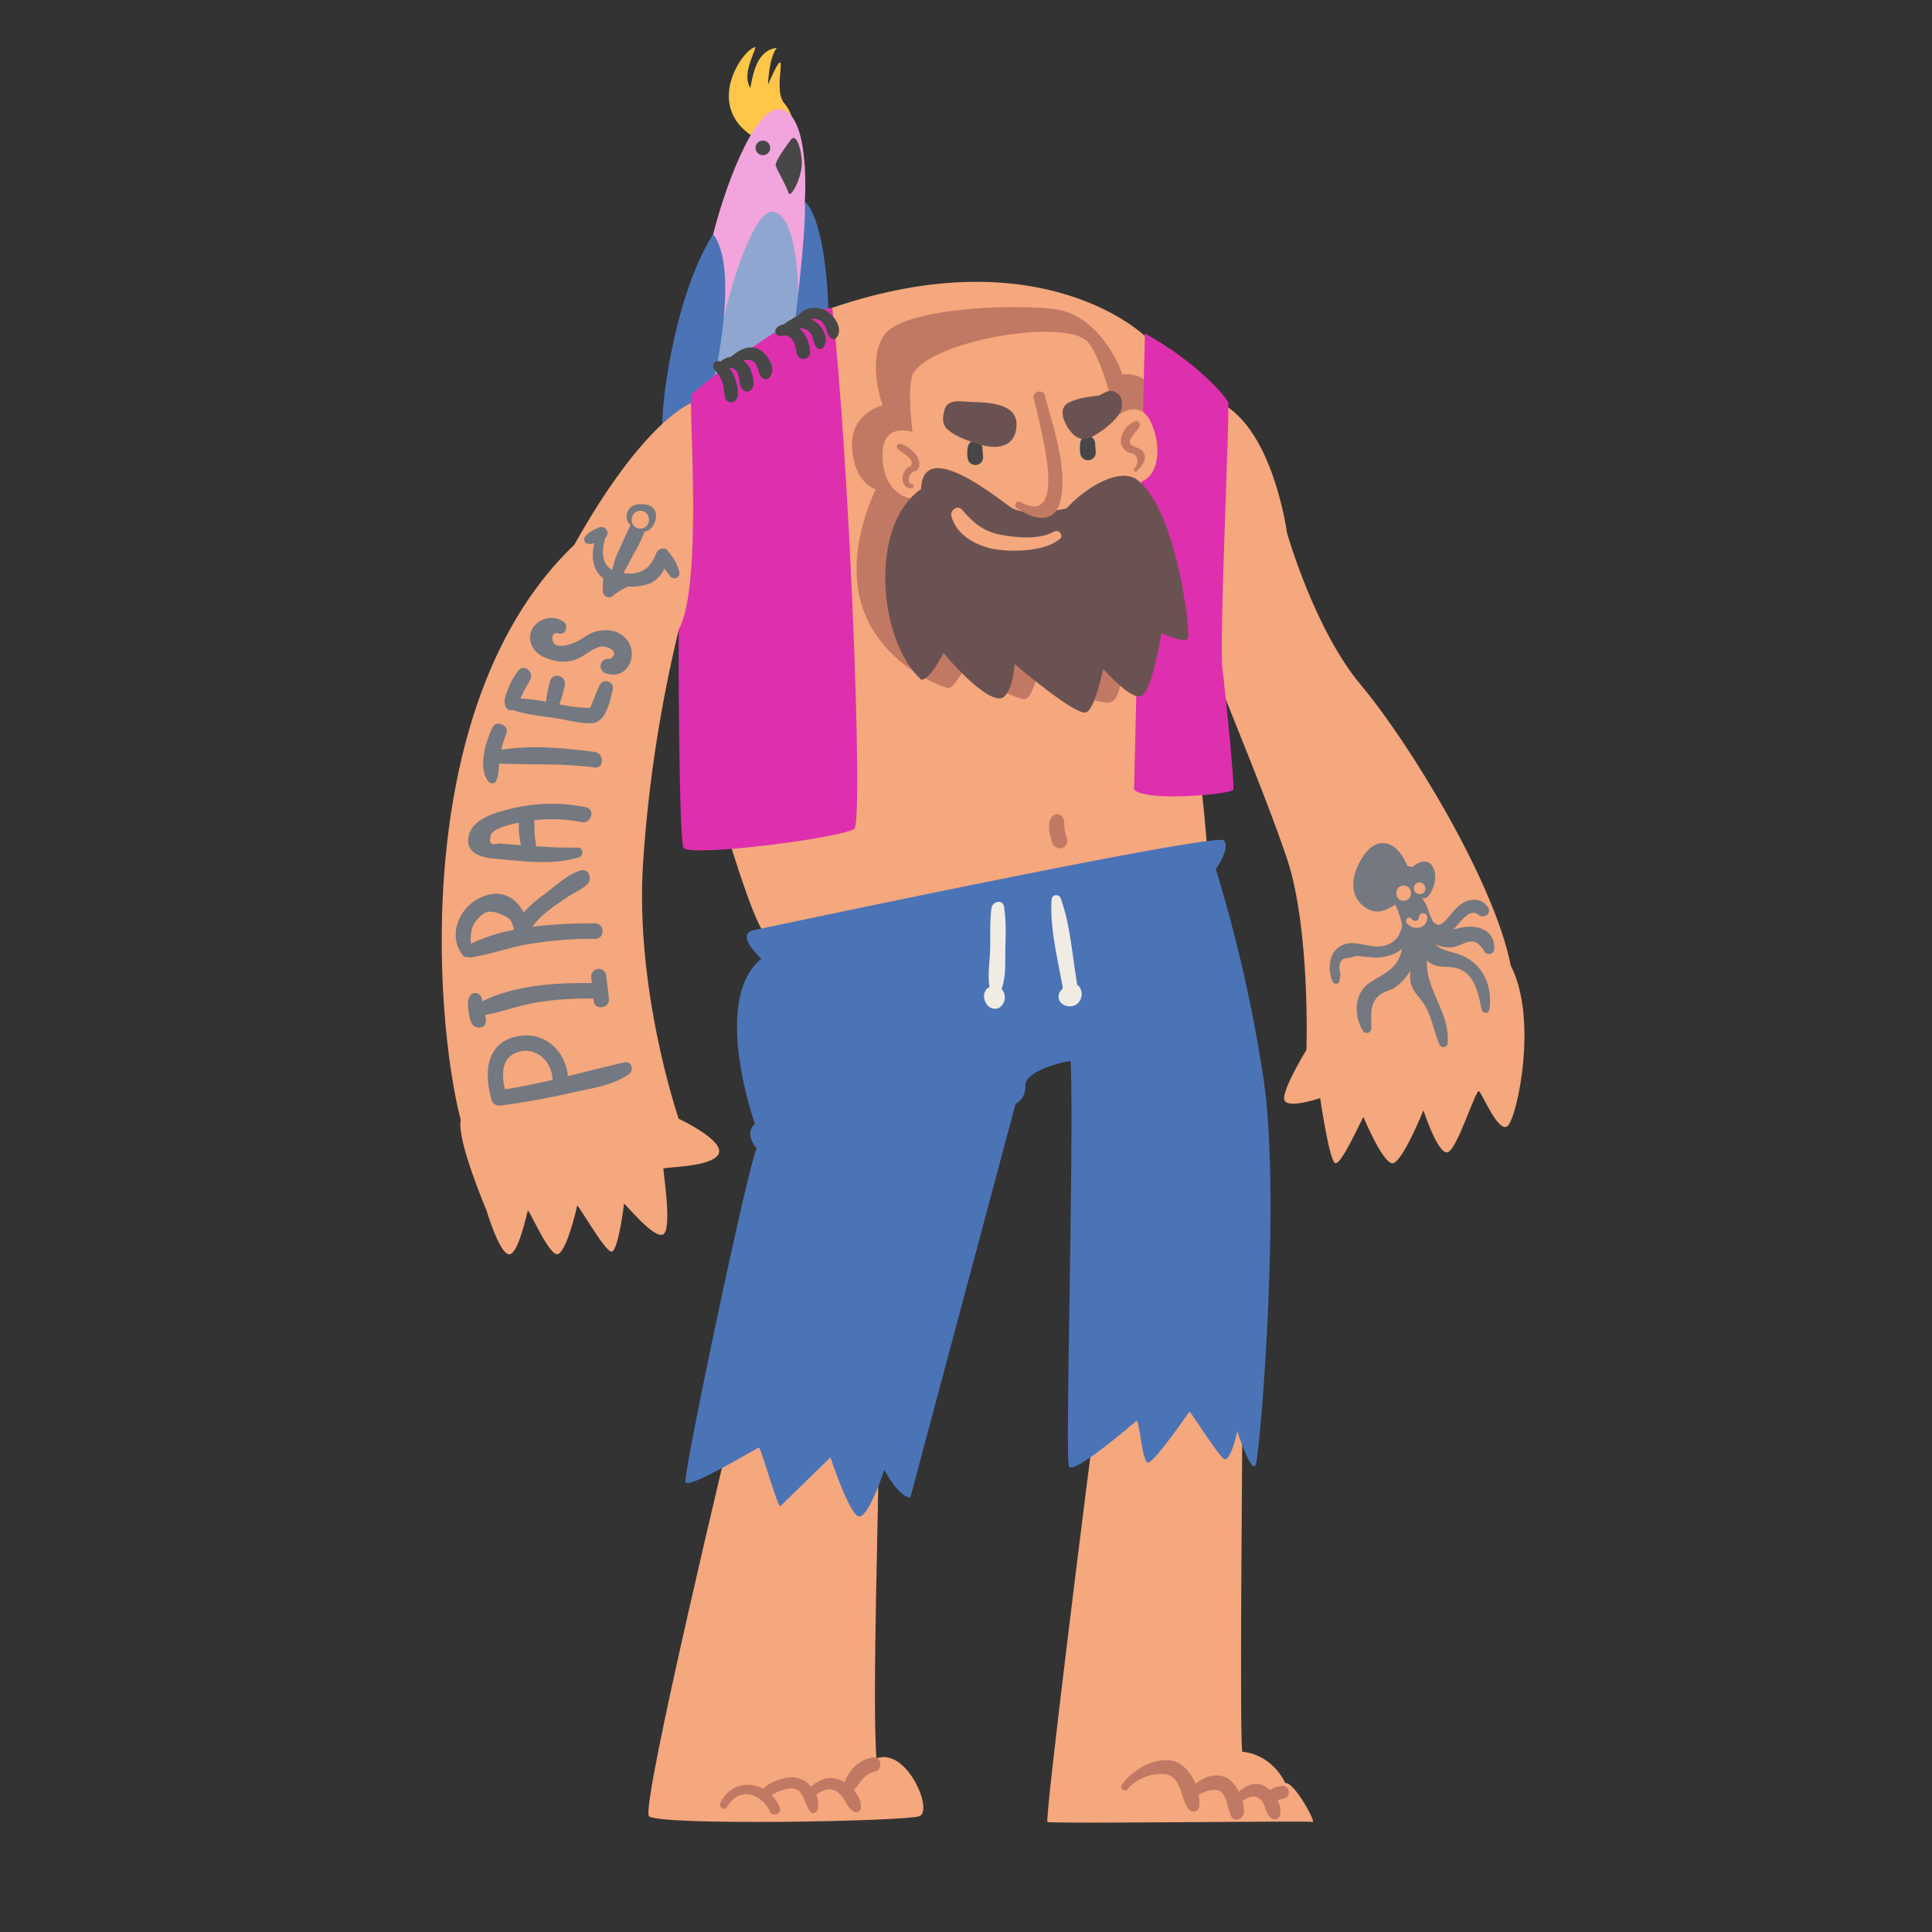 <svg xmlns="http://www.w3.org/2000/svg" width="901" height="901" fill="none" xmlns:v="https://vecta.io/nano"><rect width="100%" height="100%" fill="#333333" stroke="none"/><path d="M369.67 58.28c.44-.34 0-5.57-4-10.23s-.91-16.94-1.7-18.76-5.8 10.23-5.8 10.23.34-12.62 4.09-17.17c-9.21 1-11.08 11.94-12.33 18.65-3.92-5.91 1.64-15.69 2.44-19-5.06-.09-24.83 26.88-.91 41.89 14.01 5.96 18.21-5.61 18.21-5.61z" fill="#ffc64a"/><path d="M375.339 93.75s2.5-36.15-9.33-42.22-26.4 30.32-33.44 57.68-2 73.37-2 73.37 52.18-22.46 53.06-24.79-8.29-64.04-8.29-64.04z" fill="#f2a4dc"/><path d="M372.149 151.27c0-.68 2.52-47.29-10.56-52.29s-30.31 68.22-28.05 75.85 38.61-23.56 38.61-23.56z" fill="#8fa7d0"/><path d="M332.57 178.78s12.72-53 0-69.57c-19.08 30.24-25 85.41-23.4 90.79s23.4-21.22 23.4-21.22zm37.1-20.12s6.57-50.59 5.67-64.91c10.68 11.14 11.63 54.56 10.68 59.57s-16.35 5.34-16.35 5.34z" fill="#4b74b7"/><path d="M341.46 664.53S298.71 841.85 302.65 847c4.85 4.55 119.41 2.43 126.1 0s-5.74-32.13-20-27c-2.12-26.37 1.21-123.68.91-139.45s-68.2-16.02-68.2-16.02zm168.549 3.31c-.33.9-23 180.87-21.52 181.84s121.86-.66 123.68 0-8.49-18.74-12.73-18.14c-6.67-13.34-18.49-14.55-20-14.55s0-149.76 0-160.06-63.06-6.67-69.43 10.91zM562.97 303.6c-.51 1.37 26.32 64.12 37.23 96.86s9.08 89.13 9.08 89.13-10.22 16.61-10.45 22.51 16.83 0 16.83 0 4.09 28 6.82 30.24 13.19-22.06 13.41-21.38 8.87 21.24 13.39 21.53 14.55-24.71 14.55-24.71 6.82 21.15 11.37 19.55 13-29.55 14.55-28.42 9.09 20 13.41 16.15 14.33-49.8 1.37-74.81c-7.73-39.56-48-104.81-69.8-130.73s-34.56-71.12-34.56-71.12-6.37-48.49-31.38-60.76c-23.16 10.01-5.82 115.96-5.82 115.96zM316.6 293.45c-8.644 35.635-14.221 71.944-16.67 108.53-4 60 16.57 119.74 16.57 119.74s21.78 10.16 18.59 16.48-25.46 5.92-25.69 6.82 4.32 28.65-.23 30.7-18.19-15.23-18.19-14.33-2.7 21.87-5.7 22.33-15.92-22.74-16.14-21.38-5.46 23.88-9.78 22.51-12.73-21.14-13.19-20.23-4.55 21.49-9.09 20.29-10.23-20.52-10.23-20.52-13.87-32.51-12-42.06c-12.51-48.66-23.26-195.49 53-268.29 31.83-56.84 54.11-67 57.3-66.91s18.88 83.88-8.55 106.32zm20.31 88.22s14.25 48.5 19.4 53c5.76 4.54 204.93-31.83 206.45-34s-5.48-60.23-5.48-60.23l-23.33-183.71s-47.59-46.7-145.81-13.2c-21.52 122.03-51.23 238.14-51.23 238.14z" fill="#f5a77d"/><path d="M531.381 222.07s18.95-6 12.28-28.85-20.89-18.16-20.38-18.56-9.79-27.77-31.32-30.48-70.05-.14-79.13 11.51-1.25 33.33-1.25 33.33-15.26 3.48-14.2 20 11.06 19.25 11.06 19.25-15.46 29.66-5.76 56.35 38.35 36.44 40 36.3 6.67-8.13 6.67-8.13 25.92 14.77 29.1 13.14 4.74-10.29 5-9.21 29.24 12.19 34.24 10.84 5-12.33 5.46-12.33 16.82 5.15 16.82 5.15l-8.59-98.31z" fill="#c27963"/><path d="M322.36 184.01s44-38.21 65.78-40.48c7.89 70.19 14.55 238.44 10.31 243-7.28 4.54-77.61 13.33-79.73 8.79s-2.42-95.19-2.12-101.86c11.22-20.32 4.55-103.39 5.76-109.45zm211.589-28.51l-5.07 212.7c5.38 5.91 45.7 2.27 46.31 0s-3.64-45-5.16-56.85 3.64-121 2.73-123.69-15.17-19.14-38.81-32.16z" fill="#de2fae"/><g fill="#f5a77d"><path d="M518.01 196.4s12.62-13 18.87.8 2.17 30.58-10.51 27.39c-9.09-8.98-8.36-28.19-8.36-28.19zm-89.73 6.03s-17.28-8-16.71 10.8 14.89 21.6 22.17 18.53-5.46-29.33-5.46-29.33z"/><path d="M526.371 222.12s-9.17-51.52-19.09-62.67-71.95-1.13-81.5 14.78c-4.77 10.46 4.32 57.07 4.32 57.07s67.45 36.9 96.27-9.18z"/></g><path d="M510.991 210.58l-.34-4.26c-.114-.814-.516-1.56-1.132-2.104s-1.408-.849-2.23-.859a3.44 3.44 0 0 0-3.438 2.873c-.307 1.729-.324 3.496-.05 5.23.116.954.607 1.822 1.364 2.413a3.62 3.62 0 0 0 2.671.742c.953-.117 1.821-.607 2.413-1.364s.858-1.717.742-2.671h0zm-52.522 2.23l-.34-4.26a3.44 3.44 0 0 0-3.357-2.969c-.822-.012-1.621.271-2.253.797a3.44 3.44 0 0 0-1.19 2.072c-.306 1.729-.323 3.496-.05 5.23.057.472.207.929.44 1.343a3.63 3.63 0 0 0 .921 1.072 3.61 3.61 0 0 0 1.26.638 3.62 3.62 0 0 0 1.409.107 3.61 3.61 0 0 0 1.343-.44c.414-.233.779-.546 1.072-.92a3.64 3.64 0 0 0 .638-1.261 3.62 3.62 0 0 0 .107-1.409h0z" fill="#474747"/><path d="M497.43 237.06s-18.8 4.55-26.22-.6-40.78-32.44-41.69-8.34c-24.1 16.52-20.31 69.88 0 88.82 4.1.61 10.46-12.43 10.46-12.43s19.86 23.95 27.59 20.92c5.15-3.49 5.61-15.76 5.61-15.76s29.25 25.16 33.65 22.43 7.27-19.9 7.73-19.9 13.49 15.46 18.19 12.13 8.94-29.1 8.94-29.1 10.76 5.15 12.28 2.42-5.61-62-24.41-74.42c-8.94-5.12-24.55 5.34-32.13 13.83z" fill="#6b5252"/><path d="M491.611 247.88c-6.8 3.88-17.2 2.91-24.71 1.56-8.12-1.47-13-5.58-18.23-11.72-2-2.38-5.69.18-5 2.91 2.34 9.41 12.86 14.61 21.82 15.74 8.31 1.05 22.17.59 28.78-5.05 1.92-1.65-.55-4.64-2.66-3.44z" fill="#f5a77d"/><path d="M487.28 184.48c-.88-3.34-6.05-1.92-5.18 1.43 2.18 8.47 4.16 17 5.59 25.63 1.51 9.13 4.33 31.45-11.89 22.59-.368-.195-.797-.241-1.197-.127s-.741.378-.95.738a1.61 1.61 0 0 0-.174 1.191c.098.404.349.755.701.978 7.61 5.42 17.74 8 20.37-3.61 3.39-15.1-3.49-34.33-7.27-48.82z" fill="#c27963"/><path d="M452.28 187.42c-3.21-.11-8.51-1.22-10.84 1.76-.542.647-.889 1.434-1 2.27-1 3.49-1.19 6.63 1.92 9.24 3.59 3 9 4.78 13.45 6.26 8.54 2.86 17.79 2.18 18.25-8.65.43-10.66-14.25-10.61-21.78-10.88zm67.39-4.78c-2.57-1-4.89.61-7.08 1.82-4.8.51-9.84 1.2-13.94 3.16-4.88 2.33-3.09 7.75-.91 11.41 2.39 4 6.24 7.34 11 4.94 4.31-2.17 10.26-6.53 13-10.58 2.31-3.39 2.35-9.05-2.07-10.75z" fill="#6b5252"/><path d="M425.51 220.25c.65-.45 1.53-.5 2.14-1 .498-.523.852-1.167 1.027-1.868s.166-1.436-.027-2.132c-.73-3.72-5.28-7.53-8.84-8.24-.276-.067-.566-.043-.827.067a1.33 1.33 0 0 0-.798 1.358c.031.282.152.547.345.755 1.89 2 8.41 4.76 6.25 8 0-.06-1.91 1.25-1.93 1.27-.639.643-1.143 1.409-1.48 2.25-1.21 3-.05 7.28 3.74 7 1-.08 1.37-1.64.25-1.87-2.73-.64-1.43-4.48.15-5.59zm106.95-10.26c-1.38-1.46-5.19-1.56-5.57-3.78s4.17-5.37 4.61-7.88a1.54 1.54 0 0 0-.009-.786 1.55 1.55 0 0 0-1.075-1.075 1.54 1.54 0 0 0-.786-.009c-3.89 1-7.63 6.15-6.79 10.29a6.13 6.13 0 0 0 1.142 2.456c.558.723 1.272 1.312 2.088 1.724.78.41 1.9.36 2.6.82 3 2 1.65 5 .23 7.14a.77.77 0 0 0-.074.524c.038.178.138.336.281.448a.77.77 0 0 0 .504.16c.182-.007.355-.079.489-.202 2.58-2.62 5.79-6.23 2.36-9.83z" fill="#c27963"/><path d="M354.839 163.45c-5.08-3.29-10-.35-14 3-1.794.18-3.476.955-4.78 2.2-.2-.06-.39-.15-.59-.19a2.35 2.35 0 0 0-2.584 1.099c-.255.437-.362.945-.306 1.448a2.35 2.35 0 0 0 .62 1.343c3 3.31 4.13 6.1 4.55 10.61.17 1.82.24 3.67 2.18 4.45.533.229 1.125.282 1.69.15a2.72 2.72 0 0 0 1.45-.88c2.24-2.34.44-8.46-.57-11.05a15.57 15.57 0 0 0-2.43-4.18c.861.007 1.701.269 2.413.753s1.265 1.169 1.587 1.967c1.15 2.87.21 6.21 3.14 8.12.57.315 1.239.398 1.869.233a2.53 2.53 0 0 0 1.511-1.123c1.59-2.09.56-5.51-.16-7.82-.601-2.176-1.901-4.095-3.7-5.46 2-.53 4.05-.47 5.41 1.24 1.82 2.29 1.3 5.49 3.84 7.21.334.201.716.308 1.105.308a2.14 2.14 0 0 0 1.105-.308c4.5-3.37.36-10.72-3.35-13.12zm29.91-18.8a11.28 11.28 0 0 0-7.54-.8c-3 .75-4.47 3.33-7.21 4.46-.356.146-.669.38-.91.68-1.223.535-2.354 1.26-3.35 2.15-1.286.236-2.482.821-3.46 1.69-1.74 1.56.1 4.44 2.24 3.84 3.42-1 5.48 1.61 6.35 4.67.46 1.64.43 3.94 1.69 5.2a3 3 0 0 0 3.72.48c.463-.27.847-.657 1.114-1.122a3.08 3.08 0 0 0 .406-1.528c-.24-4.08-1.77-8.61-5-11.27a6.08 6.08 0 0 1 3.95 1.06c2.77 2 2.171 5 3.731 7.51.66 1.08 2.489 1.57 3.389.44 3.28-4.08-.499-10.34-4.389-12.63-.438-.249-.892-.466-1.361-.65a5.29 5.29 0 0 1 2.15-.13c5.09.81 4.4 5.26 6.72 8.53a1.95 1.95 0 0 0 1.646.912c.329 0 .652-.084.94-.243a1.94 1.94 0 0 0 .704-.669c3.07-4.3-1.56-10.66-5.53-12.58z" fill="#474747"/><path d="M351.46 433.81s216.76-46.08 219.48-41.84-3.94 13.34-3.94 13.34a680.31 680.31 0 0 1 22.13 97c8.49 55.17-1.51 177.17-3.63 181s-8.49-15.83-8.49-15.83-3.19 15.16-6.37 12.73-15.46-22.13-15.91-21.83-17.28 25.17-19.71 23.65-3.79-20.31-5-19.4-29.71 25.7-31.53 21.18 2.58-158.43.76-189c-5.15.6-21.37 5.07-21.07 11.44s-4.55 8.49-4.55 8.49l-49.11 183.71c-5.76-.61-12.12-13-12.12-13s-7.89 24.26-12.43 21.53-12.69-27.32-12.69-27.32l-23.34 22.74c-1.21.91-9.09-27.28-10-27.28s-33.05 19.7-34.26 16.06 30.6-154.3 33.3-155.51c-6.37-7.58-.91-11.52-.91-11.52s-20.67-57.91 3-77c-7.25-6.95-9.08-12.18-3.61-13.34z" fill="#4b74b7"/><path d="M497.63 391.03c-.797-2.12-1.243-4.356-1.32-6.62a5.76 5.76 0 0 0-.78-3.39c-.347-.508-.838-.9-1.41-1.127s-1.199-.276-1.8-.143c-4.74 1.82-2.93 9.5-1.64 13.19a3.76 3.76 0 0 0 1.311 1.88 3.75 3.75 0 0 0 2.159.77c.478.033.957-.046 1.4-.23a3.1 3.1 0 0 0 1.15-.83c.452-.448.777-1.008.94-1.624s.16-1.262-.01-1.876h0z" fill="#c27963"/><path d="M316.79 266.74c-.89-3.86-3-7-5.49-10-1.67-2-4.57-.6-5.33 1.41-2.81 7.44-7.55 10.09-15.24 9.12 1.82-3.14 3.44-6.44 5.17-9.62a64.36 64.36 0 0 0 4.72-9.78 5.3 5.3 0 0 0 2.85-1.34c1.58-1.65 2.461-3.846 2.46-6.13 0-3.11-2.42-4.92-5.3-5.19-2.37-.23-5.11-.14-6.85 1.73-.856.898-1.39 2.054-1.521 3.288s.152 2.475.801 3.532a5.26 5.26 0 0 0 1 1.09c-1.85 3.85-3.62 7.78-5.36 11.65a36.95 36.95 0 0 0-3.16 9.26c-5.15-2.83-5-8.81-3.31-14.9.53-.438.889-1.049 1.015-1.725a2.94 2.94 0 0 0-.325-1.975 3 3 0 0 0-4-1c-2.17 1-5 2.36-6.23 4.49a2.02 2.02 0 0 0-.238.841c-.016.295.033.589.144.863s.281.519.498.719a2 2 0 0 0 .756.437 7.3 7.3 0 0 0 3.34-.18c-1.57 6.29-.81 12.54 4.14 16.42-.177 1.995-.244 3.998-.2 6-.08 2 2.49 3.67 4.21 2.41 2.332-1.796 4.838-3.353 7.48-4.65 3.374.263 6.764-.19 9.95-1.33 3.38-1.33 5.54-4 7.13-7l2.54 3.47c1.55 2.02 5 .89 4.35-1.91zm-18.16-28.54c5.36 0 5.35 8.31 0 8.31s-5.35-8.31 0-8.31zm378.13 203.58c6.38-.58 10.15-6.93 15.55 2a2.45 2.45 0 0 0 2.719 1.073c.508-.137.958-.434 1.285-.847a2.44 2.44 0 0 0 .526-1.446c.29-9.85-9.34-11.72-16.93-9.61-.79.22-1.53.4-2.22.55 3-2.66 7.42-10.5 11.92-6.84 2.3 1.87 6.2-.5 4.39-3.4-2.46-4-7.2-4.58-11.23-2.47-2.71 1.42-4.49 3.75-6.49 6-1.35 1.52-3.53 4.43-5.58 4.56l-2-1a25.04 25.04 0 0 1-1.79-3.53c-.85-2-1.19-4-2.36-5.9-.431-.708-.923-1.377-1.47-2 .544.116 1.109.084 1.636-.092a3.12 3.12 0 0 0 1.364-.908c2.94-3.76 4.48-9.39 2-13.85-2.18-3.84-6.61-2.25-9.51.38a4.21 4.21 0 0 0-2.11-.44c-2.11-4.81-5.57-10.5-11.18-10.81-6.27-.36-10.46 6.81-12.53 11.69-2.65 6.23-2.44 13.4 3.3 17.85 5.12 4 10.1 2.24 14.6-.89 1.423 2.951 2.493 6.059 3.19 9.26-.39 4.47-2.83 8.46-8.08 9.88-6.41 1.74-12.41-2.46-18.41-.71-7.61 2.22-8.7 11.52-5.74 17.71.57 1.19 2.76 1 3-.38l.5-3.41c-1.333-5.3.28-7.807 4.84-7.52a7.01 7.01 0 0 1 2.621-.804c.919-.093 1.846-.003 2.729.264 2.89.1 5.56.69 8.53.32a20.18 20.18 0 0 0 10-3.85l-.24 1.08c-2.21 8.33-7.91 10.15-14.49 14.37-7.67 4.92-7.87 15.28-3.56 22.61a2.15 2.15 0 0 0 1.038.895c.434.178.915.208 1.368.087s.854-.388 1.142-.758.447-.825.452-1.294c.06-5.71-1.16-11.95 4.24-15.86 1.91-1.38 4.58-1.82 6.6-3.15a23.25 23.25 0 0 0 7.24-7.91v3.65c.26 4.17 2.29 6.49 4.79 9.6 5.23 6.49 5.79 13.73 8.88 21.13a2 2 0 0 0 .849.993c.386.226.837.317 1.28.257s.854-.267 1.167-.588a1.99 1.99 0 0 0 .554-1.182c1.09-14.47-10.2-24.59-9.69-38.23v-.49a12.22 12.22 0 0 0 1 .89c4.27 3.16 7.82 1.5 12.66 2.72 8.82 2.24 10.27 12.21 11.94 19.56.38 1.66 3.24 1.81 3.51 0 1.83-12.55-4.13-23.5-16.54-26.67-3.7-1-6.73-1.84-8.83-4.06 2.344 1.169 4.957 1.693 7.57 1.52h0zm-17.41-27.68c.016-.669.288-1.306.761-1.779a2.6 2.6 0 0 1 1.779-.761h.15a2.74 2.74 0 0 1 2.7 2.7v.16c-.002.677-.273 1.326-.753 1.804a2.56 2.56 0 0 1-1.807.746h-.15a2.75 2.75 0 0 1-2.7-2.71l.02-.16zm-4.74-1.11c4.57 0 4.56 7.08 0 7.08s-4.55-7.08 0-7.08zm7.31 19.61a5.92 5.92 0 0 1-5.83-2.12c-1.14-1.46.79-3.53 2.09-2.09.262.388.632.69 1.064.868s.908.224 1.366.132c.85-.33 1.1-1.31 1.22-2.11.28-1.82 3.39-1.82 3.67 0a4.62 4.62 0 0 1-3.58 5.32zM291.1 495.49c-8.85 2-17.55 4.25-26.26 6.39-1-11.56-10.66-20.84-22.95-18.71-15.4 2.67-16.29 17.32-12.6 29.86.6 2.06 2.48 2.8 4.45 2.53 10.9-1.49 21.71-3.39 32.43-5.87 8.7-2 19.92-3.38 27.18-8.85 2.56-1.93 1.17-6.13-2.25-5.35zm-49.82-4.74c8.8-3 16.22 4.41 16.43 12.85-7.32 1.71-14.69 3.24-22.21 4.41-1.57-6.61-1.9-14.67 5.78-17.26zm41.45-35.41c-.028-.922-.407-1.799-1.059-2.451a3.62 3.62 0 0 0-2.451-1.059 3.54 3.54 0 0 0-2.474 1.037c-.656.656-1.029 1.545-1.036 2.473l.26 3.15c-16.48-.32-36.1 1-51 8.49a7.28 7.28 0 0 0-.8-2.5 2.95 2.95 0 0 0-1.069-1.021 2.94 2.94 0 0 0-1.431-.372c-.501 0-.994.128-1.431.372a2.93 2.93 0 0 0-1.069 1.021c-1.21 1.92-1 4.38-.73 6.55s.57 4.82 1.86 6.65c1.81 2.54 6.49 1.92 6.33-1.72a12.57 12.57 0 0 0-.42-2.57c8.06-1.57 15.83-4.49 24-5.87 8.778-1.424 17.67-2.016 26.56-1.77.06.48.11 1 .19 1.43.6 4 7.25 3.06 7-1-.23-3.59-.79-7.22-1.23-10.84zm-5.24-24.72a223.11 223.11 0 0 0-29.21 1.58c4.1-5.81 10.24-9.58 16.07-13.67 2.66-1.87 7.94-4.13 9.82-6.51 2.08-2.63.27-7.16-3.53-6.05-6.14 1.8-12.47 8-17.62 11.73-3.219 2.267-6.162 4.901-8.77 7.85-4-7.36-11-11.35-20.49-6.8-9.9 4.73-15.1 17.87-7.83 26.88.24.284.554.494.908.609a2 2 0 0 0 1.092.041c.523.223 1.098.296 1.66.21 9.27-1.42 18.21-4.75 27.51-6.3 10.067-1.632 20.252-2.418 30.45-2.35 4.6.04 4.61-7.21-.06-7.22zm-55.09-1.63c3.58-4.16 6-4.74 11-2.69s5.14 2.87 6.3 7.32c-6.948 1.299-13.705 3.47-20.11 6.46-.21-3.88-.07-7.75 2.81-11.09zm50.8-52.55c-10.99-2.233-22.328-2.117-33.27.34-7 1.64-19.44 4.47-21.33 12.91-1.83 8.12 5.73 10.23 12 10.76 13 1.1 26.69 3.24 39.35-.63 2.43-.74 2.07-4.62-.62-4.55-6.5.18-12.94-.18-19.43-.62 0-1.72-.38-3.42-.55-5.18-.21-2.31 0-4.65-.27-6.94a71.33 71.33 0 0 1 22.19.87c4.55.86 6.5-6.09 1.93-6.96zm-40.82 16.91c-3.094.954-4.307.077-3.64-2.63-.52-3.74 7.28-5.92 13.27-7.08-.149 2.289-.035 4.587.34 6.85a26.55 26.55 0 0 0 .64 3.65l-3.54-.26-7.07-.53zm44.9-42.69c-14.12-1.84-29.36-3.28-43.56-1 .667-2.603 1.489-5.164 2.46-7.67 1.41-3.74-4.75-6.36-6.5-2.74-3.06 6.36-6.89 18.64-2.06 25 .88 1.14 3 1.65 3.76 0 1.19-2.59 1.2-5.35 1.36-8.14 15 .62 29.59-.18 44.54 1.8 4.57.61 4.53-6.65 0-7.25zm2.59-31.46c-1.88 3.38-2.9 7.52-4.77 10.94a71.39 71.39 0 0 1-14.3-1.69 18.29 18.29 0 0 0 .94-2.62c.659-2.07 1.209-4.173 1.65-6.3.8-4.43-5.45-6.3-6.82-1.88-.603 2.088-1.087 4.208-1.45 6.35-.25 1.07-.397 2.162-.44 3.26-3.933-.817-7.926-1.312-11.94-1.48.11-.31.24-.62.37-.93 1.18-2.8 2.84-5.26 4.21-7.95 1.72-3.35-2.8-7.46-5.51-4.25-2.131 2.718-3.818 5.755-5 9-1.17 2.91-2.5 6.18-.32 8.87a2.23 2.23 0 0 0 1.045.618 2.24 2.24 0 0 0 1.215-.018l.14-.07c6.32 2.24 13.12 2.81 19.73 3.78 5.37.79 11.74 2.64 17.14 2.46 6.94-.22 8.55-10.12 10-15.61.94-3.48-4.09-5.68-5.89-2.48zm11.84-21.57c-3.79-4-9.54-4.52-14.56-2.89-3.1 1-5.44 3.23-8.34 4.54-2.51 1.14-6.55 2.6-9.33 1.59-2.59-1-2.67-6.65.93-5.49 3.36 1.09 5-3.67 2.31-5.48-8.54-5.68-20.16 3.84-13.68 12.88 2.61 3.65 8 5.3 12.24 5.7a16.12 16.12 0 0 0 9.09-1.76c1.45-.73 2.75-1.7 4.15-2.51a14.63 14.63 0 0 1 3.91-2.1c3.09-2.05 12 1.66 5.92 5.25a3.44 3.44 0 0 0-1.83 6.63c10.17 3.68 16-9.25 9.19-16.36z" fill="#747880"/><path d="M407.359 819.59c-6.45.77-11.39 5.71-13.52 11.62-.882-.566-1.824-1.033-2.81-1.39-4.92-1.72-9.28.22-12.78 3.43a11.56 11.56 0 0 0-8.14-4.38c-4.09-.12-10.84 1.74-14.18 5.36-6.89-3.74-15.79-2.11-20 6.55-1 2.1 2 3.9 3.16 1.85 4-6.76 10.39-7.17 15.24-3.67a1.61 1.61 0 0 0 1 .8c1.632 1.455 2.943 3.232 3.85 5.22 1.18 2.52 5.61.71 4.55-1.91-.881-2.21-2.193-4.222-3.86-5.92 2.37-1.539 5.038-2.561 7.83-3 7.41-1.09 6.88 6.62 10.23 10.81 1 1.22 2.88.41 3.28-.87.632-2.327.434-4.802-.56-7 3.14-2.56 7-3.88 10.57-.82 2.94 2.48 3.63 6.67 7 8.62.329.181.698.274 1.072.27a2.19 2.19 0 0 0 1.854-1.067c.191-.322.296-.688.304-1.063.3-2.74-1.12-5.65-3.22-8.09 2.92-3.65 5-7.75 10.08-8.88 3.48-.79 2.79-6.86-.95-6.47zm190.79 13.27c-2.095.106-4.119.799-5.84 2a12.22 12.22 0 0 0-1.93-1.52c-4.6-2.86-9-1-12.62 2.22-1.61-3.08-3.89-5.73-6.44-6.78-4.87-2-10 0-13.77 3.17-2.25-5.46-6.41-10.29-11.64-10.95-8.5-1.09-18.13 4.71-22.81 11.46-1.08 1.56 1.46 3.56 2.65 2.05 3.75-4.75 11.37-7.89 17.55-7.12 7.66 1 7.24 11 10.72 16.1 1.23 1.78 4.77 1.95 5.19-.68a17.39 17.39 0 0 0-.18-5.85c2.88-1.6 7.89-3.39 10.39-1.3 3 2.54 3.11 8 4.74 11.37 1.54 3.16 5.6 1.18 5.93-1.6.158-1.886-.053-3.784-.62-5.59a2.27 2.27 0 0 0 .3-.17c2.85-2 6-2.93 8.55.08 2 2.36 1.92 6.06 4.31 8 .321.306.715.525 1.144.636s.88.11 1.309-.002a2.61 2.61 0 0 0 1.141-.64c.32-.306.556-.69.686-1.114.72-2.15.11-4.75-1.13-7.13l.35-.13c.93-.26 1.87-.45 2.81-.7 3.2-.79 2.61-5.95-.79-5.81z" fill="#c27963"/><path d="M368.97 65.02s-7.88 10.16-7.2 12.28 5.23 9.85 6.06 13c1.29 1.81 6.67-8.49 6.07-15.69s-3-12.17-4.93-9.59zm-13.191.53a3.41 3.41 0 0 0-3.15 2.105c-.258.623-.326 1.309-.194 1.97s.456 1.269.933 1.746a3.41 3.41 0 0 0 3.716.739c.623-.258 1.156-.695 1.53-1.256a3.41 3.41 0 0 0 .575-1.894 3.45 3.45 0 0 0-3.41-3.41h0z" fill="#474747"/><path d="M468.18 422.71c-.62-3.59-5.42-2.2-5.8.79-.86 6.61-.43 13.43-.66 20.09-.19 5.54-1.2 11.28-.22 16.74-.21.09-.47.2-.53.24-.274.168-.529.366-.76.59a5.21 5.21 0 0 0-1.167 2.242 5.2 5.2 0 0 0 .027 2.528 6.25 6.25 0 0 0 2.21 3.57 4.4 4.4 0 0 0 5 .28c.623-.47 1.145-1.059 1.536-1.734a5.84 5.84 0 0 0 .74-2.194 5.85 5.85 0 0 0-.17-2.31c-.211-.751-.57-1.452-1.056-2.062a2.14 2.14 0 0 0-.27-.26c2.22-5.86 1.65-12.86 1.79-19.06.17-6.48.43-13.05-.67-19.45zm34.1 36.49a4.27 4.27 0 0 0-.05-.86c-2.17-12.77-3.14-27.13-7.53-39.33a2.19 2.19 0 0 0-.918-1.202c-.438-.28-.962-.396-1.477-.326a2.2 2.2 0 0 0-1.339.705c-.348.386-.549.883-.566 1.403-.81 13.06 2.85 27.79 5.17 40.59 0 .13.07.23.1.35a4.94 4.94 0 0 0-.39.91 4.25 4.25 0 0 0-1.226 1.567c-.278.612-.406 1.282-.374 1.953.11 4 5.46 5.49 8.37 3.42s3.4-6.96.23-9.18z" fill="#f0ece4"/></svg>